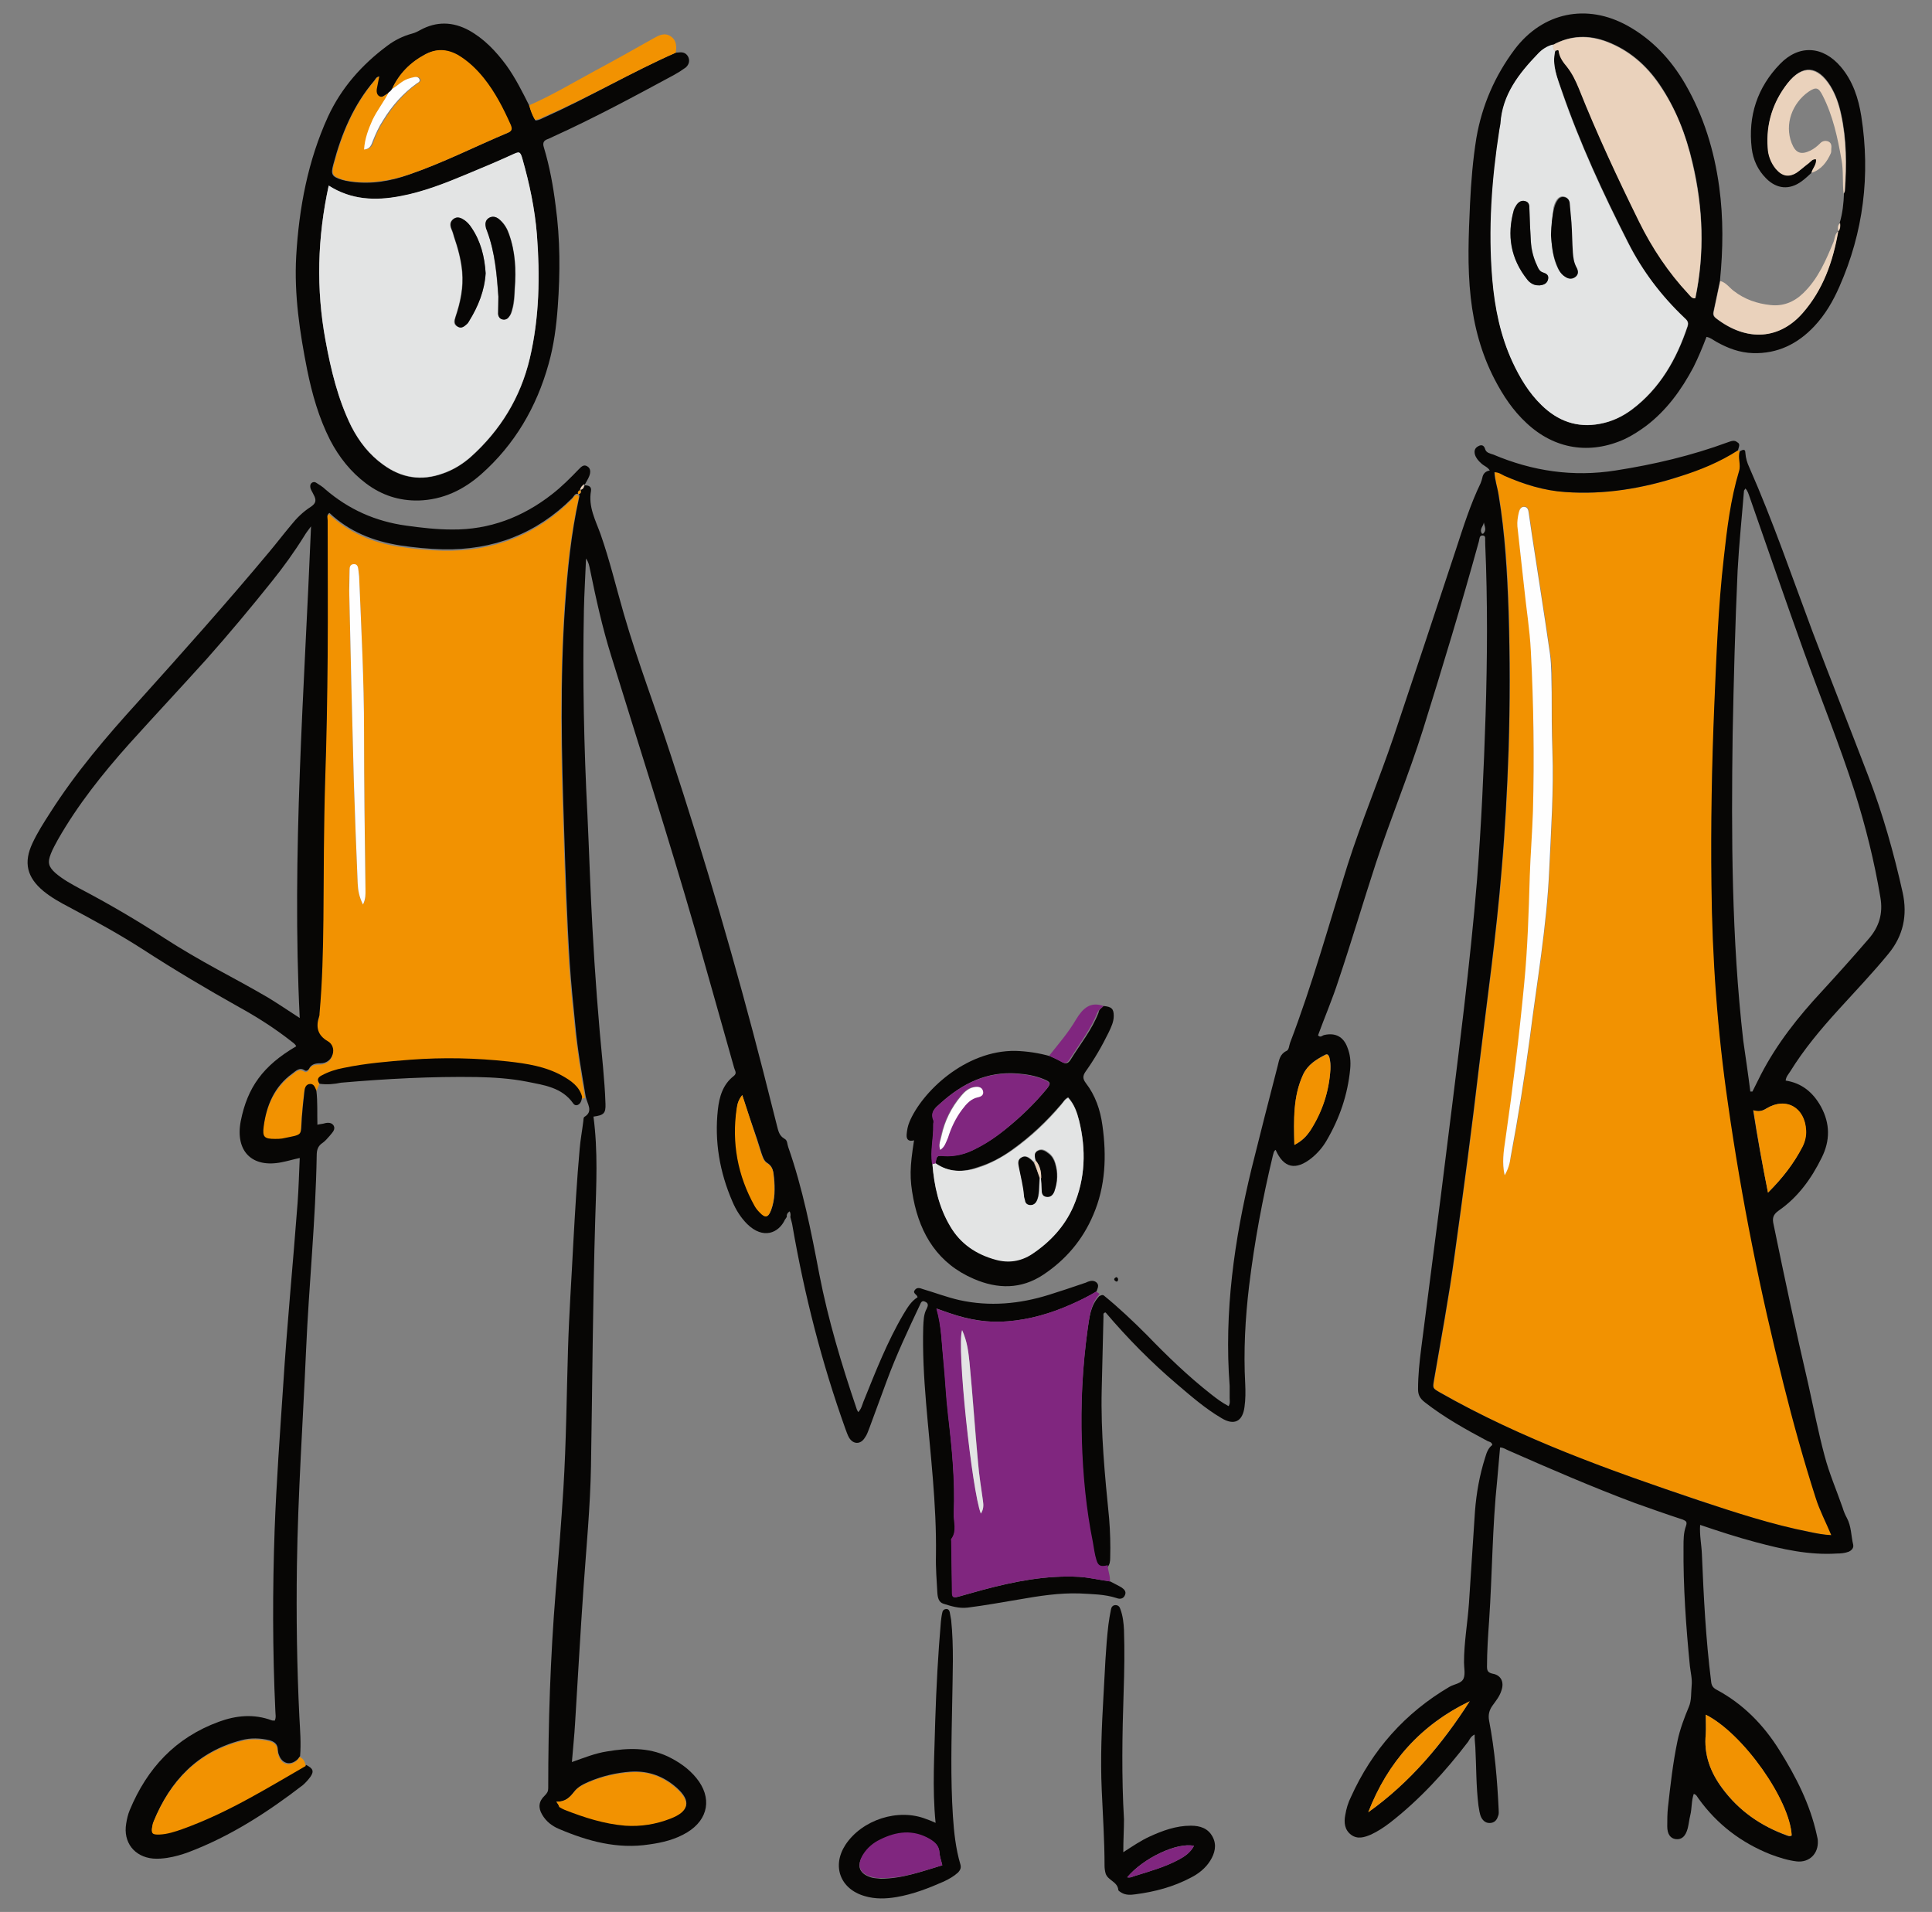 <?xml version="1.0" encoding="utf-8"?>
<!-- Generator: Adobe Illustrator 27.0.0, SVG Export Plug-In . SVG Version: 6.00 Build 0)  -->
<svg version="1.1" id="Layer_1" xmlns="http://www.w3.org/2000/svg" xmlns:xlink="http://www.w3.org/1999/xlink" x="0px" y="0px"
	 viewBox="0 0 546.6 540.9" style="enable-background:new 0 0 546.6 540.9;" xml:space="preserve">
<rect x="0" y="0" width="546.6" height="540.9" fill="#808080" stroke="none"/>
<style type="text/css">
	.st0{fill:#F29201;}
	.st1{fill:#070605;}
	.st2{fill:#80267F;}
	.st3{fill:#EAD2BC;}
	.st4{fill:#FEFEFE;}
	.st5{fill:#E3E4E4;}
</style>
<g>
	<path class="st0" d="M491.7,127.4c0.2,0.1,0.4,0.2,0.6,0.3c-0.6,1.9,0.3,3.8-0.2,5.6c-2.4,8-3.4,16.3-4.3,24.5
		c-1.5,13.9-2,27.9-2.7,41.9c-0.8,16.8-1,33.7-0.8,50.5c0.2,20.8,1.7,41.6,4.7,62.2c3.9,26.7,9.2,53.1,15.7,79.2
		c2.7,10.8,5.7,21.6,9.1,32.2c1.1,3.6,2.9,6.9,4.4,10.5c-2.2,0-4.1-0.5-6.1-0.9c-10.7-2-21-5.4-31.3-8.9
		c-25.2-8.4-50.2-17.3-73.4-30.6c-2-1.1-2-1.1-1.6-3.5c2-11.7,4.2-23.4,5.8-35.2c2.5-18,4.9-36,7-54c2.2-18.3,4.8-36.5,6.3-54.9
		c1-11.4,1.6-22.8,2-34.2c0.4-13,0.4-26.1,0-39.1c-0.3-11-1-21.9-2.8-32.8c-0.4-2.2-1.1-4.3-1.2-6.6c1.2-0.1,1.9,0.6,2.8,1
		c5.5,2.5,11.1,4.2,17.2,4.6c11.1,0.8,21.9-1,32.4-4.4C480.9,132.9,486.5,130.7,491.7,127.4z M425.7,332.5c0.9-1.7,1.4-3.4,1.8-5.3
		c2.1-11.1,3.9-22.3,5.4-33.6c2-15.8,4.8-31.6,5.5-47.6c0.5-11.2,1.3-22.5,0.9-33.7c-0.2-5.5-0.2-11-0.2-16.5c0-3.7,0.1-7.4-0.5-11
		c-1.6-11.2-3.4-22.4-5.1-33.6c-0.3-2.1-0.6-4.1-0.9-6.2c-0.1-0.8-0.3-1.6-1.2-1.7c-1.1-0.1-1.4,0.8-1.6,1.6
		c-0.3,1.3-0.5,2.6-0.4,3.9c0.6,5.7,1.2,11.5,1.9,17.2c0.7,6,1.6,12,1.9,18c0.8,15.1,0.9,30.2,0.6,45.4c-0.1,6.1-0.7,12.3-0.9,18.4
		c-0.3,10.2-0.6,20.4-1.6,30.6c-1.4,14.7-3.2,29.3-5.3,43.9C425.5,325.7,425,329,425.7,332.5z"/>
	<path class="st1" d="M491.7,127.4c-5.1,3.3-10.7,5.6-16.5,7.4c-10.5,3.4-21.3,5.2-32.4,4.4c-6-0.4-11.7-2.2-17.2-4.6
		c-0.8-0.4-1.6-1-2.8-1c0.1,2.3,0.9,4.4,1.2,6.6c1.8,10.8,2.4,21.8,2.8,32.8c0.4,13,0.4,26.1,0,39.1c-0.4,11.4-1,22.8-2,34.2
		c-1.5,18.4-4.1,36.6-6.3,54.9c-2.1,18-4.5,36-7,54c-1.6,11.8-3.8,23.5-5.8,35.2c-0.4,2.4-0.4,2.3,1.6,3.5
		c23.2,13.2,48.2,22.1,73.4,30.6c10.3,3.4,20.6,6.8,31.3,8.9c1.9,0.4,3.9,0.8,6.1,0.9c-1.5-3.6-3.3-7-4.4-10.5
		c-3.4-10.6-6.4-21.4-9.1-32.2c-6.6-26.1-11.9-52.5-15.7-79.2c-3-20.6-4.5-41.3-4.7-62.2c-0.2-16.8,0.1-33.7,0.8-50.5
		c0.6-14,1.1-28,2.7-41.9c0.9-8.2,1.9-16.5,4.3-24.5c0.6-1.8-0.4-3.8,0.2-5.6c0.7-0.4,1.6-0.9,1.6,0.4c0.1,1.5,0.5,2.8,1.1,4.1
		c6.7,15.2,12.1,31,17.9,46.5c5.2,13.7,10.6,27.3,15.8,40.9c4.1,10.7,7.2,21.7,9.7,32.9c1.4,6.4,0.2,12.2-4,17.3
		c-4.5,5.5-9.4,10.6-14.2,15.9c-5,5.5-9.7,11.1-13.6,17.4c-0.5,0.8-1.2,1.5-1.3,2.6c4.6,0.7,7.8,3.4,10,7.4
		c2.6,4.8,2.6,9.6,0.2,14.4c-2.9,5.9-6.7,11.2-12.2,15c-1.7,1.2-1.8,2.3-1.4,4c3.1,15.1,6.3,30.1,9.8,45.1
		c1.5,6.7,2.8,13.5,4.6,20.2c1.3,5,3.4,9.8,5.1,14.7c0.3,1,0.7,2,1.2,2.9c1.3,2.4,1.2,5.1,1.8,7.6c0.2,0.9-0.4,1.6-1.3,2
		c-1.1,0.4-2.2,0.5-3.3,0.5c-7.9,0.5-15.4-1.2-22.9-3.2c-5.3-1.4-10.5-3.1-15.8-4.9c-0.2,2.9,0.4,5.6,0.5,8.3
		c0.5,12,1.1,24,2.6,35.9c0.1,1.1,0.4,1.8,1.5,2.4c7.5,4,13.3,9.9,17.8,17.1c4.7,7.5,8.7,15.3,10.6,24c0.1,0.6,0.3,1.1,0.3,1.7
		c0.2,3.6-2.4,6.2-6,5.8c-2.5-0.3-5-1.1-7.4-2c-8.3-3.3-15.1-8.5-20.3-15.7c-0.4-0.5-0.6-1.2-1.4-1.4c-0.7,2-0.5,4.1-1,6.1
		c-0.3,1.2-0.4,2.4-0.7,3.6c-0.6,2.3-1.7,3.3-3.4,3.1c-1.5-0.2-2.4-1.4-2.4-3.6c0-1.8,0-3.6,0.2-5.4c0.7-6.3,1.4-12.6,2.7-18.8
		c0.7-3.3,1.9-6.5,3.2-9.6c0.8-1.8,0.6-4,0.8-6c0.2-1.9-0.3-3.8-0.5-5.6c-1.1-11.2-1.9-22.4-1.8-33.7c0-2,0-4,0.7-5.9
		c0.4-1.2,0-1.4-0.9-1.8c-4.6-1.5-9.1-3.1-13.6-4.7c-12-4.5-23.8-9.6-35.6-14.8c-0.8-0.3-1.5-0.9-2.5-0.9c-0.3,3-0.5,6.1-0.8,9.1
		c-1.4,13.3-1.4,26.6-2.3,39.9c-0.3,4.3-0.6,8.7-0.6,13c0,1.2,0.3,1.7,1.6,2c2.4,0.4,3.3,2.4,2.5,4.7c-0.5,1.7-1.6,3-2.6,4.4
		c-0.9,1.3-1.2,2.6-0.9,4.2c1.6,8.3,2.3,16.7,2.7,25.1c0,0.6,0.1,1.2-0.1,1.7c-0.3,1-0.8,1.9-2,2.1c-1.3,0.2-2.2-0.4-2.8-1.5
		c-0.5-1-0.6-2.2-0.8-3.3c-0.7-5.5-0.6-11.1-0.9-16.7c-0.1-1.1-0.2-2.2-0.2-3.5c-1,0.5-1.4,1.3-1.8,2c-6.5,8.5-13.7,16.4-22.2,23
		c-1.7,1.3-3.4,2.4-5.3,3.3c-1.9,0.8-3.8,1.4-5.6,0.1c-1.9-1.4-2.1-3.5-1.7-5.6c0.3-1.8,0.8-3.5,1.6-5.1c6-13.3,15.3-23.8,27.9-31.2
		c1.4-0.8,3.4-0.9,4-2.4c0.5-1.3,0.1-3,0.1-4.5c0-5.6,1-11.1,1.4-16.7c0.6-8.7,1.1-17.4,1.7-26c0.4-5.2,1.3-10.3,2.9-15.3
		c0.4-1.4,0.9-2.7,2-3.5c-0.1-0.8-0.8-0.9-1.3-1.1c-6.2-3.3-12.3-6.7-17.8-11c-1.4-1.1-1.9-2.1-1.9-3.7c0-3.9,0.4-7.7,0.9-11.6
		c1.8-14.3,3.7-28.5,5.5-42.7c2.2-17.8,4.5-35.6,6.6-53.5c1.4-12.1,2.7-24.2,3.7-36.4c1.2-15.5,1.9-30.9,2.4-46.4
		c0.5-16.2,0.6-32.3-0.1-48.5c0-0.2,0-0.4,0-0.6c-0.1-0.7,0.3-1.8-0.7-1.8c-1-0.1-0.9,1-1.1,1.7c-4.9,17.8-10.3,35.6-15.8,53.2
		c-4,12.7-9.1,25-13.3,37.7c-3.6,11-6.9,22.2-10.6,33.2c-1.7,5.3-3.9,10.4-5.8,15.6c0.7,0.8,1.2,0,1.8-0.1c3.1-0.7,5.4,0.5,6.5,3.5
		c0.8,2,1,4,0.8,6.1c-0.7,7.3-3,14-6.7,20.3c-1.1,1.9-2.5,3.5-4.2,4.9c-4.5,3.6-7.9,2.9-10.2-2.3c-0.6,0.4-0.6,1.1-0.8,1.7
		c-2.9,12.1-5.2,24.4-6.7,36.8c-1.1,9.2-1.6,18.5-1.1,27.7c0.1,2.2,0.1,4.4-0.2,6.5c-0.5,4.1-2.9,5.4-6.5,3.2
		c-4.6-2.7-8.6-6.2-12.6-9.6c-7.3-6.2-14-13-20.2-20.3c-0.8,0.1-0.6,0.7-0.6,1.1c-0.2,6.9-0.3,13.8-0.5,20.7
		c-0.3,12.2,0.9,24.4,2.1,36.5c0.3,3.7,0.4,7.4,0.3,11.1c0,1-0.1,1.9-0.8,2.7c-2,0.5-2.7,0.2-3.2-1.5c-0.4-1.6-0.6-3.3-1-5
		c-1.9-9.4-2.8-18.8-3.1-28.4c-0.3-10.9,0.2-21.7,1.7-32.4c0.5-3.3,0.8-6.8,3.3-9.4c0.4-0.2,0.9-0.5,1.3-0.2
		c4.3,3.5,8.3,7.3,12.2,11.2c5.7,5.9,11.6,11.6,18.1,16.7c1.5,1.2,3.1,2.4,5,3.4c0.5-0.8,0.3-1.6,0.3-2.3c0-1.1,0-2.3,0-3.4
		c-1.6-20.9,1.3-41.3,6.2-61.5c2.4-9.7,4.9-19.4,7.4-29.1c0.4-1.6,0.6-3.3,2.5-4.2c0.7-0.3,0.7-1.5,1-2.3
		c6.3-16.5,11-33.5,16.3-50.4c3.9-12.2,8.9-24.1,13-36.2c5.9-17.6,11.8-35.3,17.6-52.9c2.1-6.4,4.1-12.8,7-18.8
		c0.2-0.5,0.4-1.1,0.5-1.6c0.2-1.1,0.9-1.8,2.1-2c-0.6-1-1.7-1.3-2.4-2c-0.8-0.7-1.5-1.5-1.8-2.5c-0.3-1.1,0-1.9,1-2.4
		c0.9-0.5,1.6-0.2,1.9,0.9c0.3,1,1.4,1.2,2.3,1.5c11.1,4.7,22.6,6.4,34.6,4.5c10.9-1.7,21.5-4.2,31.8-8c0.9-0.3,1.8-0.7,2.6,0
		C492.5,125.6,491.9,126.5,491.7,127.4z M495.2,308.8c0.2,0,0.4,0,0.6,0c0.8-1.6,1.6-3.2,2.4-4.8c4.5-8.7,10.5-16.3,17.2-23.5
		c4.5-4.9,8.9-9.8,13.2-14.8c3-3.4,4.2-7.2,3.4-11.8c-1.7-10.2-4.2-20.2-7.3-30c-4.3-13.4-9.6-26.4-14.4-39.7
		c-5.2-14.5-10.2-29-15.3-43.6c-0.3-0.8-0.5-1.7-1.2-2.4c-0.2,0.4-0.4,0.5-0.4,0.7c-0.6,7.5-1.4,15.1-1.8,22.6
		c-0.7,15.4-1.1,30.8-1.4,46.2c-0.4,28.9-0.3,57.9,3,86.7C493.9,299.3,494.6,304,495.2,308.8z M482.6,485.1c0,2.1,0.1,3.8,0,5.5
		c-0.6,5.8,1.3,10.8,4.7,15.4c4.7,6.3,10.9,10.6,18.3,13.3c0.4,0.2,0.9,0.3,1.3,0C506.4,509.3,493.2,490.5,482.6,485.1z
		 M500.2,337.4c4.1-4.1,7.3-8.2,9.7-13c0.7-1.4,1.1-3,1-4.6c-0.3-6.5-5.7-9.5-11.2-6.2c-1.1,0.7-2.2,1-3.7,0.5
		C497.2,321.9,498.6,329.4,500.2,337.4z M387.1,512.7c11.8-8.4,21-19.3,28.7-31.4C402,487.9,392.6,498.5,387.1,512.7z M366.2,323.9
		c2.2-1.1,3.5-2.5,4.5-4.1c3.4-5.3,5.3-11,5.7-17.3c0.1-1.1,0-2.3-0.3-3.4c-0.2-0.6-0.5-1.1-1.2-0.7c-2.5,1.3-4.8,2.7-6.2,5.5
		C365.8,310.2,366.1,316.7,366.2,323.9z M419.8,147.8c-0.1,1.1-1.4,1.9-0.5,3.2c0,0,0.2,0,0.3,0C420.7,150,420,148.9,419.8,147.8z"
		/>
	<path class="st0" d="M90.4,306.6c-0.3,0.8-0.7,1.5-1,2.3c-0.4-0.9-0.7-2.1-2.1-1.8c-1.2,0.3-1.2,1.4-1.3,2.3
		c-0.3,2.3-0.5,4.7-0.7,7.1c-0.4,5.5,0.7,4.7-5.6,6c-0.6,0.1-1.3,0.1-2,0.1c-2.9,0-3.6-0.5-3.2-3.5c0.8-6,3.1-11.3,8.1-15
		c1-0.7,1.9-1.9,3.5-0.9c0.4,0.3,1,0,1.2-0.4c0.7-1.5,1.9-1.6,3.3-1.6c1.6-0.1,2.9-0.9,3.4-2.5c0.5-1.6-0.1-3-1.3-3.7
		c-3-1.7-3.5-4.1-2.5-7.1c0.1-0.3,0.1-0.6,0.1-0.8c0.7-8.9,1-17.8,1.1-26.6c0.1-13.1,0.1-26.3,0.5-39.4c0.4-11.6,0.6-23.3,0.7-34.9
		c0.1-12.9,0-25.7,0-38.6c0-0.7-0.4-1.5,0.5-2.1c5.6,5.3,12.5,8.1,20,9.2c4,0.6,8.1,1,12.1,1.1c14.2,0.3,26.5-4.3,36.6-14.5
		c0.5-0.5,0.7-1.4,1.7-1.2c0.4,0.4,0.2,0.9,0.1,1.3c-2.2,9.9-3.2,20-3.9,30.1c-1.4,21.2-1,42.3-0.3,63.5c0.4,12.7,0.8,25.3,1.6,37.9
		c0.4,5.9,1,11.8,1.6,17.8c0.7,6.7,1.8,13.3,2.9,19.9c-0.3,0.1-0.6,0.1-0.9,0.2c-0.8-3-3.2-4.6-5.7-6c-4.7-2.6-10-3.4-15.2-4
		c-9.2-1.1-18.5-1.2-27.7-0.5c-6.3,0.4-12.6,0.9-18.8,2.3c-2.2,0.5-4.4,1.2-6.4,2.2C89.9,304.9,89.7,305.6,90.4,306.6z M102.7,255.9
		c0.9-1.7,0.7-2.9,0.7-4.1c-0.1-14.8-0.4-29.7-0.4-44.5c0-14.8-0.8-29.5-1.4-44.2c0-0.6-0.1-1.1-0.2-1.7c-0.1-0.8-0.2-1.8-1.4-1.7
		c-1,0.1-1.1,0.9-1.1,1.7c-0.1,2-0.2,4-0.1,5.9c0.4,17.9,0.8,35.7,1.3,53.6c0.3,9.7,0.7,19.5,1.1,29.2
		C101.3,251.9,101.6,253.7,102.7,255.9z"/>
	<path class="st1" d="M165.7,310.2c-1.1-6.6-2.3-13.2-2.9-19.9c-0.6-5.9-1.2-11.8-1.6-17.8c-0.8-12.6-1.2-25.3-1.6-37.9
		c-0.7-21.2-1.2-42.3,0.3-63.5c0.7-10.1,1.7-20.2,3.9-30.1c0.1-0.5,0.3-0.9-0.1-1.3l0,0c0.9-0.1,0.7-0.7,0.6-1.2l0,0
		c0.7-0.1,1-0.6,1.1-1.2c1.1,0,2,0.3,1.8,1.6c-0.8,4.5,1.3,8.3,2.7,12.2c2.6,7.4,4.4,15,6.6,22.6c3.9,13.5,9,26.7,13.3,40
		c9.7,29.5,18.4,59.3,26.1,89.3c1.3,5.1,2.6,10.2,3.9,15.4c0.4,1.5,0.6,2.9,2.2,3.8c0.8,0.4,0.7,1.5,1,2.3c4.1,11.7,6.5,23.9,8.8,36
		c2.5,12.9,6.3,25.5,10.5,37.9c0.1,0.4,0.3,0.7,0.5,1.1c0.9-0.9,1.1-2,1.5-3c3.4-8.4,6.7-16.9,11.3-24.7c1.1-1.8,2.1-3.6,4-4.8
		c-0.1-0.8-1.5-1.1-0.8-2c0.6-0.9,1.5-0.6,2.3-0.3c3.4,1,6.8,2.3,10.3,3.1c8.6,1.9,17.1,1.1,25.4-1.5c3.2-1,6.5-2.1,9.7-3.2
		c0.4-0.1,0.9-0.3,1.3-0.5c0.8-0.3,1.7-0.4,2.4,0.2c0.9,0.8,0.3,1.7,0,2.6c-2.4,1.4-4.8,2.6-7.3,3.7c-5.7,2.5-11.6,4.2-17.7,4.7
		c-5.5,0.5-10.9-0.4-16.2-2.2c-1.3-0.4-2.5-0.9-4-1.4c1.5,5.2,1.4,10.1,2,15c0.5,5.1,0.7,10.2,1.3,15.2c1,9.2,2,18.4,1.6,27.7
		c-0.1,2.4,1.1,5-0.7,7.3c-0.1,0.1,0,0.4,0,0.6c0.1,4.7,0.1,9.5,0.2,14.2c0,1.7,0.3,1.9,1.8,1.5c2.3-0.6,4.5-1.3,6.8-1.9
		c9-2.4,18-4.2,27.4-3.7c2.9,0.2,5.8,0.9,8.7,1.3c1.1,0.6,2.2,1.1,3.2,1.7c0.7,0.5,1.4,1.1,1,2.1c-0.4,1.1-1.4,1.3-2.4,0.9
		c-3.4-1.1-6.9-1.1-10.4-1.3c-5.8-0.2-11.5,0.7-17.2,1.7c-4.8,0.8-9.7,1.7-14.5,2.3c-2.5,0.3-4.7-0.4-6.9-1.1
		c-1.3-0.4-1.6-1.7-1.7-3c-0.2-3.6-0.5-7.2-0.4-10.8c0.2-14.4-1.6-28.7-2.8-43c-0.6-7.2-1-14.3-0.8-21.5c0.1-1.8,0.1-3.6,1-5.2
		c0.4-0.8,0.5-1.5-0.4-1.9c-1.1-0.6-1.3,0.4-1.6,1c-3.3,7-6.6,14-9.3,21.3c-1.6,4.4-3.3,8.9-4.9,13.3c-0.4,1-0.7,2-1.3,2.8
		c-1.2,2-3.3,2-4.5,0c-0.4-0.7-0.7-1.6-1-2.4c-6.7-18.7-11.6-37.9-15-57.5c-0.1-0.8-0.4-1.6-0.6-2.5c0.1-0.5,0.1-1.1-0.2-1.6
		c-0.6,0.4-0.9,0.9-0.8,1.6c-0.2,0.2-0.3,0.5-0.5,0.7c-1.8,3.9-6.2,5.7-10.7,1.3c-1.8-1.8-3.2-4-4.2-6.4c-3.6-8.3-5.1-17-4.1-26
		c0.4-3.6,1.4-7.1,4.5-9.5c1-0.8,0.3-1.5,0.1-2.3c-3.7-13-7.3-26-11-38.9c-7.5-26-15.8-51.8-23.8-77.7c-2.5-8-4.3-16.2-6-24.5
		c-0.2-0.9-0.3-1.8-1.1-3c-0.2,5.1-0.5,9.8-0.6,14.5c-0.4,19.4,0,38.8,1,58.1c0.5,10.6,0.8,21.1,1.4,31.7c0.7,13.2,1.7,26.4,3,39.5
		c0.3,3.5,0.6,7,0.7,10.5c0.1,2.7-0.5,3.2-3.4,3.6c1.3,9.7,0.8,19.4,0.5,29.1c-0.7,23.3-0.8,46.5-1.2,69.8
		c-0.2,11.4-1.3,22.8-2.1,34.2c-0.9,12.8-1.6,25.7-2.4,38.5c-0.2,3.6-0.6,7.1-0.9,11c3.4-1.2,6.6-2.5,9.9-3c5.9-1,11.6-1.2,17.2,1.4
		c3.1,1.5,5.9,3.4,8.1,6.1c4.5,5.5,3.5,11.7-2.6,15.4c-3.3,2-7,2.9-10.7,3.4c-9,1.4-17.4-0.9-25.6-4.4c-1.9-0.8-3.6-2.1-4.7-4
		c-1.2-2-1-3.8,0.7-5.4c0.7-0.7,1-1.2,1-2.1c0-18.5,0.6-37,2.1-55.5c0.8-9.8,1.6-19.6,2.2-29.4c0.8-13.1,0.9-26.3,1.3-39.4
		c0.3-10,1-20,1.5-30c0.5-8.9,1-17.7,1.8-26.6c0.2-2.5,0.7-5.1,1-7.6c0.1-0.5,0-1.1,0.3-1.4C168,314.4,166.1,312.3,165.7,310.2z
		 M157.4,509.7c0.6,0.8,0.7,1.1,0.9,1.3c0.5,0.3,0.9,0.6,1.5,0.8c5.5,2.2,11.2,4,17.2,4.5c4.4,0.4,8.7-0.4,12.8-2
		c5.2-2,5.8-4.8,1.7-8.5c-3.7-3.3-8-4.9-13-4.6c-4.1,0.3-8,1.2-11.8,2.8c-1.6,0.7-3.1,1.4-4.2,2.8
		C161.2,508.5,160,509.8,157.4,509.7z M210,309.8c-1.1,1.4-1.4,2.6-1.5,3.8c-1.3,9.7,0.4,18.9,5.1,27.5c0.4,0.7,0.8,1.3,1.4,1.8
		c1.6,1.7,2.4,1.5,3.2-0.6c1.1-3,1.1-6.1,0.8-9.2c-0.2-1.6-0.3-3.1-1.9-4.1c-1-0.6-1.3-1.8-1.7-2.9c-0.4-1.2-0.8-2.5-1.2-3.8
		C212.8,318.3,211.4,314.2,210,309.8z"/>
	<path class="st1" d="M163.6,139.7c-1-0.2-1.2,0.7-1.7,1.2c-10.1,10.1-22.4,14.8-36.6,14.5c-4.1-0.1-8.1-0.5-12.1-1.1
		c-7.6-1.2-14.4-3.9-20-9.2c-0.9,0.6-0.5,1.4-0.5,2.1c0,12.9,0.1,25.7,0,38.6c-0.1,11.6-0.3,23.3-0.7,34.9
		c-0.4,13.1-0.4,26.3-0.5,39.4c-0.1,8.9-0.3,17.8-1.1,26.6c0,0.3,0,0.6-0.1,0.8c-1,3-0.5,5.4,2.5,7.1c1.2,0.7,1.8,2.2,1.3,3.7
		c-0.5,1.6-1.8,2.5-3.4,2.5c-1.4,0-2.6,0.2-3.3,1.6c-0.2,0.4-0.8,0.7-1.2,0.4c-1.5-1-2.5,0.2-3.5,0.9c-5.1,3.7-7.3,9-8.1,15
		c-0.4,3,0.2,3.5,3.2,3.5c0.7,0,1.3,0,2-0.1c6.2-1.3,5.2-0.5,5.6-6c0.2-2.4,0.4-4.7,0.7-7.1c0.1-0.9,0.2-2,1.3-2.3
		c1.4-0.3,1.7,0.9,2.1,1.8c0.4,3.2,0.2,6.4,0.3,9.7c0.7-0.2,1.2-0.2,1.6-0.3c1-0.3,2.2-0.5,2.9,0.4c0.8,1.2-0.3,2.1-1,3
		c-0.6,0.7-1.3,1.5-2,2c-1.4,0.9-1.7,2.1-1.7,3.6c-0.3,18.3-2.2,36.6-3,54.9c-0.9,20.4-2.3,40.8-2.6,61.2c-0.2,14.3,0,28.5,0.7,42.8
		c0.2,3.7,0.5,7.4,0.2,11c-0.2,0.3-0.5,0.6-0.7,0.9c-2,1.9-4.4,1.3-5.3-1.3c-0.2-0.4-0.2-0.9-0.3-1.4c0-1.6-1-2.3-2.4-2.7
		c-2.6-0.6-5.3-0.7-7.9,0c-12.3,3.2-20.1,11.4-24.8,22.9c-0.1,0.3-0.2,0.7-0.3,1.1c-0.5,2.1-0.2,2.5,2.1,2.4
		c2.2-0.1,4.3-0.7,6.3-1.5c6.7-2.3,13-5.5,19.3-8.9c5.3-2.9,10.5-6,15.7-9c2,1,2.3,1.8,1.2,3.4c-0.6,0.8-1.3,1.6-2.1,2.3
		c-10,7.7-20.5,14.5-32.4,19c-1.9,0.7-4,1.3-6,1.6c-1.3,0.2-2.6,0.3-4,0.2c-5.3-0.5-8.5-4.6-7.6-9.9c0.2-1.3,0.5-2.6,1-3.8
		c4.9-11.8,12.9-20.5,25.2-25c4.9-1.8,9.9-2.3,15-0.4c0.2,0.1,0.5,0,0.8,0.1c0.5-0.9,0.2-1.9,0.2-2.8c-0.8-17.1-0.8-34.2-0.2-51.3
		c0.5-13.5,1.5-27,2.4-40.5c1.1-17.4,2.8-34.7,4.1-52c0.3-4.1,0.4-8.3,0.6-12.6c-1.9,0.4-3.5,0.9-5.1,1.2
		c-8.4,1.7-13.2-3.1-11.6-11.6c1.9-9.6,6.3-15.7,15.7-21.2c-0.3-0.7-0.9-1-1.5-1.5c-4.6-3.6-9.6-6.8-14.7-9.6
		c-9.1-5.1-18.2-10.5-27-16.2c-6.8-4.4-14-8.3-21.1-12.1c-2.5-1.3-5-2.7-7.2-4.5c-4.7-3.9-5.7-8.1-3.1-13.6c1.4-3,3.2-5.8,5-8.6
		c7.2-11.3,15.8-21.4,24.8-31.3c12.6-14,25.1-28,37.2-42.5c2.1-2.5,4-5,6.1-7.5c1.6-2,3.4-3.8,5.6-5.2c1.5-1,1.7-1.9,0.8-3.5
		c-0.3-0.7-0.8-1.3-0.9-2c-0.1-0.5,0-1,0.4-1.3c0.4-0.3,0.9-0.3,1.3,0c0.9,0.6,1.8,1.1,2.5,1.8c6.6,5.7,14.2,9.1,22.9,10.3
		c4.3,0.6,8.7,1.1,13,1.1c10.6,0.1,20-3.5,28.3-10c2.7-2.1,5.1-4.5,7.5-7c0.7-0.7,1.4-1.5,2.4-0.9c1.1,0.6,1,1.8,0.6,2.8
		c-0.3,0.8-0.8,1.5-1.2,2.3c-0.6,0.4-1,0.9-1.1,1.6c0,0,0,0,0,0C163.7,138.8,163.3,139.1,163.6,139.7L163.6,139.7z M84.8,288
		c-2.3-46.6,1.3-92.5,3.2-139.1c-0.9,1.2-1.5,2-1.9,2.7c-2.8,4.5-5.9,8.8-9.2,12.9c-6,7.5-12.1,14.8-18.4,21.9
		c-7.3,8.1-14.7,16-22,24.1c-7.5,8.4-14.5,17.2-20.1,27c-0.7,1.3-1.5,2.7-2,4c-1,2.5-0.7,3.7,1.3,5.5c2.1,1.8,4.5,3.1,6.9,4.4
		c8.2,4.3,16.2,9,23.9,14c4.8,3.1,9.8,6,14.9,8.8c4.8,2.6,9.6,5.2,14.4,8C78.6,283.9,81.4,285.8,84.8,288z"/>
	<path class="st1" d="M512.5,48.9c-0.9,0.8-1.8,1.7-2.8,2.4c-3.4,2.5-7,2.2-10-0.8c-2.4-2.4-3.7-5.3-4.1-8.5
		c-1.1-9.2,1.6-17.3,8-23.9c5.4-5.6,12.2-5.1,17.2,0.8c3.4,4,5,8.9,5.8,14c2.6,16.7,0.6,32.8-6.2,48.2c-1.8,4.1-4,7.9-7.1,11.2
		c-4.7,5-10.4,7.8-17.3,7.6c-3.8-0.1-7.2-1.4-10.4-3.2c-0.9-0.5-1.7-1.2-2.8-1.4c-1.1,2.9-2.3,5.8-3.7,8.6
		c-3.4,6.4-7.6,12.2-13.4,16.6c-1.9,1.4-3.9,2.7-6,3.7c-9.9,4.5-19.9,2.9-27.8-4.5c-3.8-3.5-6.6-7.7-9-12.3
		c-3.8-7.3-5.9-15.1-6.8-23.2c-1-8.9-0.6-17.7-0.2-26.6c0.3-6.2,0.8-12.4,1.8-18.6c1.6-9.2,5.2-17.5,10.8-25
		c8-10.6,20.5-13.1,32-6.7c7,3.9,12.3,9.6,16.3,16.5c5.2,9,8.2,18.8,9.6,29.1c1.2,8.8,1.1,17.7,0.2,26.6c-0.6,2.8-1.2,5.7-1.8,8.5
		c-0.2,0.8-0.2,1.4,0.6,2c8.9,6.9,18.1,5.9,24.5-1.4c5.8-6.6,8.7-14.6,10.1-23.2c0,0,0,0,0,0c0.6-0.7,0.6-1.5,0.5-2.4
		c0.8-2.7,1.1-5.5,1.2-8.3c0.1-0.3,0.3-0.5,0.3-0.8c0.5-7.3,0.5-14.5-1.1-21.7c-0.6-2.8-1.5-5.4-3-7.9c-3.6-5.8-7.9-6.2-12.1-0.8
		c-4.2,5.3-6.1,11.4-5.6,18.2c0.1,2.2,0.9,4.2,2.3,6c1.7,2.1,3.7,2.5,6,1c1.2-0.8,2.2-1.8,3.3-2.6c0.6-0.4,1.1-1.3,2.1-1.1
		C514,46.7,512.8,47.6,512.5,48.9z M440,14.4c0.4-0.1,1-0.5,1.1,0.2c0.2,1.7,1.3,2.9,2.3,4.2c1.5,1.9,2.5,4,3.4,6.2
		c5.1,12.8,10.9,25.3,17,37.6c3.7,7.5,8.2,14.4,14,20.5c0.5,0.5,0.8,1.3,1.9,1.2c2.6-12.8,2.2-25.5-0.8-38.2
		c-1.9-8-4.8-15.5-9.4-22.3c-3.7-5.4-8.5-9.6-14.7-12c-5.2-2-10.3-1.9-15.3,0.8c-1.7,0.4-3.1,1.4-4.3,2.6
		c-5.3,5.6-10.1,11.5-10.6,19.8c0,0.6-0.2,1.1-0.3,1.7c-2.1,14-3.2,28.1-2,42.4c0.7,8,2.2,15.9,5.7,23.3c2.1,4.5,4.6,8.7,8.2,12.2
		c4.6,4.5,10.1,6.6,16.5,5.3c3.3-0.6,6.3-2,9-4c8-6,12.7-14.3,15.8-23.6c0.4-1.2-0.2-1.7-0.9-2.4c-6.5-6.1-11.9-13.2-15.9-21.2
		c-7.1-14-13.7-28.2-18.8-43C440.6,22,439,18.4,440,14.4z"/>
	<path class="st2" d="M314,447.4c-2.9-0.4-5.7-1.1-8.7-1.3c-9.4-0.5-18.4,1.3-27.4,3.7c-2.3,0.6-4.5,1.3-6.8,1.9
		c-1.6,0.4-1.8,0.2-1.8-1.5c-0.1-4.7-0.1-9.5-0.2-14.2c0-0.2-0.1-0.4,0-0.6c1.7-2.3,0.6-4.9,0.7-7.3c0.4-9.3-0.5-18.5-1.6-27.7
		c-0.6-5.1-0.8-10.2-1.3-15.2c-0.5-4.9-0.5-9.8-2-15c1.5,0.5,2.7,1,4,1.4c5.2,1.8,10.6,2.7,16.2,2.2c6.2-0.5,12.1-2.2,17.7-4.7
		c2.5-1.1,5-2.3,7.3-3.7c0.3,0.2,0.7,0.4,1,0.7c-2.5,2.7-2.8,6.1-3.3,9.4c-1.5,10.8-2.1,21.6-1.7,32.4c0.3,9.5,1.2,19,3.1,28.4
		c0.3,1.7,0.5,3.4,1,5c0.5,1.7,1.2,2,3.2,1.5C313.4,444.4,314.2,445.9,314,447.4z M272.2,376.3c-1.5,4.6,2.8,45.5,5.3,51.9
		c0.8-1.2,0.7-2.3,0.6-3.6c-0.5-3.6-1.1-7.3-1.4-10.9c-0.8-9.4-1.5-18.8-2.4-28.2C273.9,382.6,273.7,379.6,272.2,376.3z"/>
	<path class="st1" d="M191.2,14.9c0.5,0,0.9-0.1,1.4-0.1c1,0,1.8,0.5,2.2,1.5c0.4,1.1,0,2.1-0.8,2.8c-1.1,0.8-2.2,1.5-3.3,2.1
		c-11.3,6.1-22.6,12.2-34.3,17.5c-0.4,0.2-0.8,0.4-1.3,0.6c-1.2,0.4-1.7,1-1.2,2.5c1.6,5.3,2.6,10.8,3.3,16.4
		c1.3,9.5,1.3,19,0.6,28.6c-0.4,5.5-1.1,10.9-2.6,16.2c-3.4,12.2-9.6,22.8-19.1,31.2c-5,4.4-10.8,7.2-17.7,7.4
		c-5.5,0.1-10.4-1.5-14.8-4.8c-4.4-3.3-7.7-7.5-10.2-12.3c-3.2-6.3-5.1-13-6.5-19.9c-2.1-10.6-3.7-21.2-3.1-32.1
		c0.8-13.7,3.3-27,9-39.5c3.8-8.2,9.6-14.7,16.7-20c2.1-1.6,4.5-2.8,7.1-3.5c0.8-0.2,1.6-0.6,2.3-1c4.6-2.5,9.2-2.4,13.8,0.1
		c4.3,2.4,7.6,5.9,10.5,9.8c2.6,3.6,4.6,7.6,6.6,11.6c0.4,1.4,0.9,2.8,1.7,4.1c1.2-0.1,2-0.7,3-1.1
		C166.9,27.4,178.7,20.4,191.2,14.9z M110.9,25.2c-0.3,0.3-0.5,0.6-0.8,1c-0.3,0.2-0.7,0.4-1,0.6c-0.6,0.4-1.3,1-2,0.5
		c-0.7-0.5-0.7-1.3-0.7-2c0.1-1.2,0.4-2.4,0.7-3.6c-0.7,0.1-0.9,0.7-1.2,1.1c-5.9,6.9-9.3,15-11.6,23.7c-0.8,2.9-0.4,3.5,2.5,4.4
		c0.8,0.2,1.7,0.4,2.5,0.5c5.6,0.8,11.1-0.1,16.4-2c9.6-3.3,18.6-7.9,27.9-11.8c1.2-0.5,1.2-1.2,0.7-2.2c-2-4.7-4.3-9.2-7.6-13.2
		c-2.1-2.6-4.4-4.9-7.4-6.6c-3-1.7-6.1-1.8-9.2-0.1C116.1,17.7,112.9,20.9,110.9,25.2z M93,52.5c-3.2,14.7-3.6,29.3-0.9,43.9
		c1.6,8.4,3.5,16.6,7.3,24.3c2.2,4.3,5.1,8,9,10.8c5.2,3.8,10.8,4.7,16.9,2.5c2.9-1,5.5-2.6,7.8-4.6c8.5-7.6,14.2-16.9,16.8-28
		c2.7-11.5,2.9-23.2,2-35c-0.6-7.3-2.1-14.4-4.1-21.4c-0.6-2.3-1-2-2.6-1.3c-4.3,1.9-8.7,3.7-13,5.6c-6.2,2.6-12.4,5-19.1,6.3
		C106.2,56.8,99.4,56.6,93,52.5z"/>
	<path class="st1" d="M312.2,284.6c2.3,0.2,2.9,0.8,2.9,2.8c0,1.7-0.7,3.1-1.4,4.6c-1.9,3.9-4.1,7.7-6.6,11.2
		c-0.8,1.2-0.8,2,0.1,3.2c2.7,3.5,4.1,7.6,4.7,12c1.2,8.6,0.9,17.2-2.6,25.3c-3,7.1-7.8,12.7-14.1,16.9c-6.3,4.2-13,4.1-19.7,1.2
		c-10-4.3-15.1-12.4-17.1-22.7c-1.1-5.8-1-8.8,0.2-16.5c-1.4,0.4-2.2-0.1-2.1-1.6c0.1-1.2,0.3-2.4,0.8-3.6
		c3.5-8.4,15.7-20.3,30-20.1c3.3,0.1,6.6,0.6,9.8,1.5c1.1,0.5,2.2,1,3.3,1.6c1.1,0.7,1.8,0.5,2.5-0.6c2.7-4.4,6-8.4,7.9-13.3
		C310.9,285.5,311.7,285.2,312.2,284.6z M264.7,329.1c0.3-2.1,0.3-2.2,2.4-2.1c3.1,0.2,6-0.5,8.7-1.9c3.2-1.6,6.2-3.6,9-5.9
		c4.1-3.3,7.9-7,11.3-11.1c1.3-1.6,1.2-2-0.8-2.8c-2.4-1-4.9-1.4-7.4-1.6c-8.6-0.7-15.6,2.8-21.8,8.4c-1.4,1.2-2.9,2.4-2,4.7
		c0.2,0.4-0.1,0.9,0,1.4c0.1,3.7-0.9,7.3-0.3,11c0.5,6.2,1.8,12.1,5,17.5c2.9,5,7.4,8,12.9,9.5c3.6,1,7.1,0.5,10.3-1.6
		c5.2-3.4,9.3-7.8,11.7-13.5c3.4-7.8,3.6-16,1.6-24.2c-0.6-2.3-1.4-4.6-3.1-6.5c-1,0.5-1.3,1.3-1.9,1.9c-4.1,4.8-8.7,9.2-13.9,12.9
		c-3,2.2-6.2,3.9-9.8,5C272.5,331.7,268.4,331.7,264.7,329.1z"/>
	<path class="st1" d="M317.8,524c2.8-1.8,5-3.3,7.4-4.4c3.7-1.7,7.5-3.1,11.7-3.1c2.6,0,4.9,0.7,6.2,3.2c1.2,2.3,0.6,4.6-0.7,6.7
		c-1.3,2.1-3.3,3.7-5.5,4.8c-4.9,2.6-10.2,4-15.6,4.7c-1.4,0.2-2.8,0.3-4.1-0.5c-0.3-0.2-0.8-0.5-0.8-0.7c-0.2-2.4-3-2.7-3.6-4.7
		c-0.2-0.7-0.3-1.5-0.3-2.2c0-7.2-0.5-14.4-0.8-21.5c-0.4-8.9,0-17.8,0.5-26.6c0.4-6.7,0.6-13.4,1.4-20.1c0.2-1.4,0.4-2.8,0.7-4.2
		c0.1-0.7,0.5-1.3,1.3-1.3c0.8,0,1.2,0.5,1.4,1.2c0.7,1.9,0.9,3.9,1,5.8c0.2,5.9,0.1,11.7-0.1,17.6c-0.4,12-0.6,24,0.1,36
		C318,517.5,317.8,520.4,317.8,524z M318.9,531.1c1,0.2,1.5-0.2,2.2-0.4c4.2-1.3,8.5-2.5,12.4-4.6c1.7-0.9,3.3-2,4.3-3.9
		C333,521.1,323.4,525.7,318.9,531.1z"/>
	<path class="st1" d="M264.7,515.7c-1-10-0.3-19.5-0.1-29c0.3-9.4,0.8-18.7,1.6-28c0.1-0.8,0.2-1.7,0.4-2.5c0.1-0.6,0.5-1,1.2-1
		c0.5,0,0.8,0.4,0.9,0.9c0.1,0.7,0.3,1.5,0.4,2.2c0.8,7.7,0.4,15.5,0.3,23.2c-0.2,10.8-0.5,21.6,0.2,32.3c0.3,4.6,0.8,9.2,2.1,13.6
		c0.3,1,0,1.6-0.6,2.3c-1.2,1.1-2.6,1.9-4.1,2.6c-4.3,1.9-8.7,3.6-13.4,4.4c-3,0.5-6,0.6-9-0.3c-6.9-2-9.3-8.5-5.4-14.5
		c4.7-7.1,14.9-10.4,22.8-7.3C262.9,514.9,263.6,515.2,264.7,515.7z M266.6,527.7c-0.3-1.3-0.7-2.3-0.8-3.4c-0.1-2-1.2-3-2.8-3.9
		c-4.7-2.8-9.4-2.1-14,0.2c-2,1-3.6,2.4-4.8,4.2c-2,3.1-1.1,5.4,2.5,6.4c0.8,0.2,1.7,0.2,2.5,0.3
		C255.3,531.5,260.9,529.4,266.6,527.7z"/>
	<path class="st0" d="M86.5,499.6c-5.2,3-10.4,6.1-15.7,9c-6.2,3.4-12.6,6.5-19.3,8.9c-2,0.7-4.1,1.4-6.3,1.5
		c-2.2,0.1-2.5-0.3-2.1-2.4c0.1-0.4,0.1-0.8,0.3-1.1c4.7-11.5,12.4-19.7,24.8-22.9c2.6-0.7,5.2-0.6,7.9,0c1.4,0.3,2.4,1.1,2.4,2.7
		c0,0.5,0.1,0.9,0.3,1.4c0.9,2.6,3.2,3.2,5.3,1.3c0.3-0.3,0.5-0.6,0.7-0.9C85.9,497.5,86.3,498.5,86.5,499.6z"/>
	<path class="st1" d="M90.4,306.6c-0.7-1-0.6-1.7,0.5-2.3c2-1.1,4.2-1.8,6.4-2.2c6.2-1.3,12.5-1.8,18.8-2.3
		c9.3-0.7,18.5-0.5,27.7,0.5c5.3,0.6,10.5,1.4,15.2,4c2.5,1.4,4.9,3,5.7,6c-0.1,0.6-0.2,1.3-0.6,1.8c-0.6,0.7-1.4,0.8-1.9,0.1
		c-3.2-4.6-8.3-5.2-13.2-6.2c-4.6-0.9-9.3-1.2-14.1-1.3c-12.8-0.2-25.6,0.5-38.4,1.6C94.6,306.7,92.5,306.9,90.4,306.6z"/>
	<path class="st3" d="M512.5,48.9c0.3-1.3,1.4-2.2,1.3-3.8c-1-0.2-1.5,0.6-2.1,1.1c-1.1,0.8-2.2,1.8-3.3,2.6c-2.3,1.5-4.2,1.1-6-1
		c-1.4-1.7-2.2-3.8-2.3-6c-0.5-6.8,1.5-12.9,5.6-18.2c4.2-5.3,8.5-4.9,12.1,0.8c1.5,2.4,2.4,5.1,3,7.9c1.6,7.2,1.6,14.4,1.1,21.7
		c0,0.3-0.2,0.5-0.3,0.8c-0.4-3.2,0-6.4-0.6-9.6c-1.1-6.2-2.4-12.4-5.3-18.1c-1.2-2.4-1.9-2.6-4.1-1.1c-4.5,3.2-6.8,9.1-4.7,14.5
		c1.1,2.8,2.6,3.4,5.3,2.1c1-0.5,1.9-1.2,2.7-2c0.6-0.7,1.5-0.9,2.3-0.6c1,0.4,1,1.3,0.9,2.2c0,0.4,0,0.8-0.1,1.1
		C516.9,45.8,515.3,48,512.5,48.9z"/>
	<path class="st3" d="M520.1,65.4c-1.5,8.6-4.3,16.6-10.1,23.2c-6.4,7.3-15.6,8.3-24.5,1.4c-0.7-0.6-0.8-1.2-0.6-2
		c0.6-2.8,1.2-5.7,1.8-8.5c1.6,0.4,2.6,1.9,3.8,2.8c3.1,2.4,6.6,3.6,10.4,4c3.5,0.4,6.6-0.8,9.2-3.3c4.3-4.1,6.5-9.4,8.7-14.7
		C519.1,67.4,519.1,66.2,520.1,65.4z"/>
	<path class="st0" d="M191.2,14.9c-12.5,5.5-24.3,12.5-36.8,17.9c-0.9,0.4-1.8,1-3,1.1c-0.8-1.2-1.3-2.7-1.7-4.1
		c6.4-2.8,12.4-6.4,18.5-9.7c5.6-3,11.1-6.1,16.6-9.2c1.6-0.9,3.2-1.8,5-0.6C191.5,11.5,191.4,13.2,191.2,14.9z"/>
	<path class="st2" d="M312.2,284.6c-0.5,0.6-1.3,0.9-1.7,1.8c-1.9,4.8-5.1,8.9-7.9,13.3c-0.7,1.1-1.4,1.3-2.5,0.6
		c-1-0.6-2.2-1.1-3.3-1.6c2.7-3.4,5.5-6.6,7.7-10.4C306.4,285.2,308.5,283.3,312.2,284.6z"/>
	<path class="st1" d="M316.3,362.2c-0.1,0.2-0.2,0.5-0.6,0.3c-0.3-0.2-0.6-0.4-0.4-0.8c0.1-0.2,0.5-0.4,0.6-0.4
		C316.3,361.5,316.4,361.9,316.3,362.2z"/>
	<path class="st3" d="M164.1,138.6c0.1-0.7,0.6-1.2,1.1-1.6c0.1,0.1,0.1,0.3,0,0.4C165.1,138,164.9,138.5,164.1,138.6z"/>
	<path class="st3" d="M520.6,63.1c0.1,0.8,0.1,1.7-0.5,2.4C519.9,64.6,519.8,63.8,520.6,63.1z"/>
	<path class="st4" d="M425.7,332.5c-0.8-3.5-0.3-6.8,0.2-10.1c2.1-14.6,3.9-29.2,5.3-43.9c1-10.2,1.3-20.4,1.6-30.6
		c0.2-6.1,0.7-12.3,0.9-18.4c0.4-15.1,0.2-30.3-0.6-45.4c-0.3-6-1.3-12-1.9-18c-0.6-5.7-1.3-11.5-1.9-17.2c-0.1-1.3,0.1-2.6,0.4-3.9
		c0.2-0.8,0.6-1.7,1.6-1.6c0.9,0.1,1.1,0.9,1.2,1.7c0.3,2.1,0.6,4.1,0.9,6.2c1.7,11.2,3.5,22.4,5.1,33.6c0.5,3.6,0.4,7.4,0.5,11
		c0,5.5,0,11,0.2,16.5c0.4,11.3-0.4,22.5-0.9,33.7c-0.7,16-3.5,31.7-5.5,47.6c-1.5,11.2-3.3,22.4-5.4,33.6
		C427.2,329,426.7,330.8,425.7,332.5z"/>
	<path class="st0" d="M482.6,485.1c10.7,5.4,23.8,24.2,24.3,34.1c-0.4,0.3-0.9,0.1-1.3,0c-7.4-2.6-13.6-6.9-18.3-13.3
		c-3.4-4.5-5.3-9.6-4.7-15.4C482.7,488.9,482.6,487.2,482.6,485.1z"/>
	<path class="st0" d="M500.2,337.4c-1.6-8-2.9-15.5-4.1-23.3c1.5,0.5,2.6,0.2,3.7-0.5c5.5-3.4,10.9-0.3,11.2,6.2
		c0.1,1.6-0.3,3.2-1,4.6C507.5,329.2,504.3,333.3,500.2,337.4z"/>
	<path class="st0" d="M387.1,512.7c5.5-14.2,14.9-24.7,28.7-31.4C408,493.4,398.9,504.3,387.1,512.7z"/>
	<path class="st0" d="M366.2,323.9c-0.2-7.1-0.4-13.7,2.5-19.9c1.3-2.8,3.7-4.2,6.2-5.5c0.7-0.4,1,0.1,1.2,0.7
		c0.3,1.1,0.3,2.2,0.3,3.4c-0.4,6.3-2.3,12-5.7,17.3C369.7,321.3,368.5,322.7,366.2,323.9z"/>
	<path class="st4" d="M102.7,255.9c-1.1-2.2-1.4-4-1.5-5.9c-0.4-9.7-0.8-19.5-1.1-29.2c-0.5-17.9-0.9-35.7-1.3-53.6
		c0-2,0.1-4,0.1-5.9c0-0.8,0.1-1.6,1.1-1.7c1.2-0.1,1.3,0.9,1.4,1.7c0.1,0.6,0.1,1.1,0.2,1.7c0.6,14.7,1.4,29.4,1.4,44.2
		c0,14.8,0.2,29.7,0.4,44.5C103.4,253,103.5,254.2,102.7,255.9z"/>
	<path class="st0" d="M157.4,509.7c2.5,0.1,3.8-1.2,5-2.7c1.1-1.4,2.6-2.1,4.2-2.8c3.8-1.6,7.7-2.5,11.8-2.8c5-0.4,9.3,1.3,13,4.6
		c4.1,3.7,3.5,6.5-1.7,8.5c-4.1,1.6-8.4,2.3-12.8,2c-6-0.5-11.6-2.3-17.2-4.5c-0.5-0.2-1-0.5-1.5-0.8
		C158.1,510.8,158,510.5,157.4,509.7z"/>
	<path class="st0" d="M210,309.8c1.4,4.4,2.8,8.5,4.1,12.6c0.4,1.3,0.8,2.5,1.2,3.8c0.4,1.1,0.7,2.3,1.7,2.9c1.7,1,1.8,2.5,1.9,4.1
		c0.3,3.1,0.3,6.2-0.8,9.2c-0.8,2.1-1.6,2.3-3.2,0.6c-0.5-0.5-1-1.1-1.4-1.8c-4.8-8.6-6.5-17.8-5.1-27.5
		C208.6,312.4,208.9,311.1,210,309.8z"/>
	<path class="st0" d="M163.6,139.8c-0.3-0.6,0.1-0.9,0.6-1.2C164.3,139.1,164.5,139.7,163.6,139.8z"/>
	<path class="st5" d="M440,14.4c-1,4,0.6,7.6,1.8,11.3c5.1,14.8,11.7,29.1,18.8,43c4.1,8,9.4,15,15.9,21.2c0.7,0.6,1.3,1.2,0.9,2.4
		c-3.1,9.3-7.8,17.6-15.8,23.6c-2.7,2-5.7,3.4-9,4c-6.5,1.2-11.9-0.8-16.5-5.3c-3.6-3.5-6.1-7.7-8.2-12.2c-3.4-7.4-5-15.2-5.7-23.3
		c-1.2-14.2-0.2-28.3,2-42.4c0.1-0.6,0.2-1.1,0.3-1.7c0.5-8.2,5.2-14.2,10.6-19.8c1.1-1.2,2.6-2.2,4.3-2.6
		C439.4,13.3,439.4,14,440,14.4z M434.8,80.7c0.6,0,0.8,0,1,0c1.1-0.2,2-0.7,2.2-1.8c0.2-1-0.5-1.5-1.4-1.8c-1-0.3-1.4-1.2-1.8-2.1
		c-1-2.2-1.5-4.5-1.7-6.8c-0.2-3-0.3-6-0.4-9c0-1-0.1-2-1.2-2.3c-1-0.3-1.8,0.2-2.4,1c-0.3,0.5-0.7,0.9-0.8,1.5
		c-2.1,7.2-0.9,13.8,3.8,19.7C432.8,80.1,433.9,80.7,434.8,80.7z M438.8,66.5c0.2,2.6,0.4,5.5,1.4,8.2c0.5,1.3,1.2,2.6,2.4,3.4
		c1,0.6,2.2,0.8,3.1-0.1c0.8-0.8,0.6-1.7,0.1-2.6c-0.7-1.3-0.9-2.7-1-4.1c-0.2-2.8-0.3-5.7-0.4-8.5c-0.1-1.9-0.3-3.8-0.5-5.6
		c-0.1-0.8-0.5-1.4-1.4-1.6c-0.8-0.2-1.5,0.2-2,0.8c-0.5,0.7-0.8,1.5-1,2.3C439.2,61.2,439,63.7,438.8,66.5z"/>
	<path class="st3" d="M440,14.4c-0.7-0.4-0.6-1.1-0.6-1.7c5-2.7,10.1-2.8,15.3-0.8c6.2,2.4,11,6.6,14.7,12
		c4.7,6.8,7.6,14.3,9.4,22.3c3,12.7,3.5,25.4,0.8,38.2c-1,0.1-1.4-0.7-1.9-1.2c-5.7-6.1-10.3-13-14-20.5
		c-6.1-12.4-11.9-24.8-17-37.6c-0.9-2.2-1.9-4.3-3.4-6.2c-1-1.2-2-2.5-2.3-4.2C441,13.9,440.5,14.2,440,14.4z"/>
	<path class="st5" d="M272.2,376.3c1.5,3.3,1.8,6.3,2.1,9.2c0.9,9.4,1.5,18.8,2.4,28.2c0.3,3.7,0.9,7.3,1.4,10.9
		c0.2,1.2,0.2,2.4-0.6,3.6C275,421.9,270.6,380.9,272.2,376.3z"/>
	<path class="st5" d="M93,52.5c6.4,4.1,13.2,4.3,20.1,3c6.6-1.2,12.9-3.7,19.1-6.3c4.4-1.8,8.7-3.6,13-5.6c1.6-0.7,2-0.9,2.6,1.3
		c2,7,3.5,14.1,4.1,21.4c0.9,11.7,0.7,23.5-2,35c-2.6,11-8.3,20.4-16.8,28c-2.3,2-4.9,3.6-7.8,4.6c-6.1,2.2-11.7,1.3-16.9-2.5
		c-3.9-2.8-6.8-6.5-9-10.8c-3.8-7.7-5.8-16-7.3-24.3C89.4,81.7,89.8,67.2,93,52.5z M137.4,77.3c-0.3-4.7-1.4-9-4.1-12.9
		c-0.6-0.9-1.3-1.7-2.1-2.2c-0.9-0.6-1.9-1-2.9-0.3c-1.1,0.8-1.1,1.8-0.6,3c0.3,0.7,0.5,1.4,0.7,2.1c1.1,3.2,2,6.5,2.3,9.9
		c0.4,4.4-0.5,8.6-1.9,12.8c-0.4,1.1-0.6,2.1,0.6,2.7c1.1,0.6,2-0.1,2.7-0.8c0.2-0.2,0.4-0.4,0.5-0.7
		C135.3,86.7,137.1,82.2,137.4,77.3z M141,83.9c0,1.9,0,3.4,0,4.9c0,0.8,0.5,1.4,1.4,1.6c0.7,0.1,1.3-0.2,1.7-0.8
		c0.5-0.6,0.7-1.3,0.9-2.1c0.6-1.9,0.6-3.9,0.7-5.9c0.4-5.2,0.1-10.4-1.6-15.3c-0.5-1.5-1.3-2.9-2.5-4c-0.9-0.8-1.9-1.3-3.1-0.7
		c-1.2,0.6-1.2,1.8-0.9,3c0.1,0.3,0.2,0.5,0.3,0.8C140,71.5,140.5,77.9,141,83.9z"/>
	<path class="st0" d="M110.9,25.2c2-4.4,5.2-7.6,9.4-9.8c3.1-1.7,6.1-1.6,9.2,0.1c2.9,1.7,5.3,4,7.4,6.6c3.2,4,5.5,8.5,7.6,13.2
		c0.4,1,0.5,1.7-0.7,2.2c-9.3,3.9-18.3,8.5-27.9,11.8c-5.3,1.8-10.8,2.7-16.4,2c-0.8-0.1-1.7-0.2-2.5-0.5c-2.9-0.9-3.3-1.5-2.5-4.4
		c2.3-8.7,5.7-16.8,11.6-23.7c0.3-0.4,0.6-0.9,1.2-1.1c-0.2,1.2-0.5,2.4-0.7,3.6c-0.1,0.7,0,1.6,0.7,2c0.8,0.5,1.4-0.1,2-0.5
		c0.3-0.2,0.6-0.4,1-0.6c-1.4,2.7-3.3,5-4.6,7.8c-1.3,2.6-2.2,5.3-2.4,8.4c1.8-0.2,2.1-1.4,2.5-2.5c0.7-2.1,1.7-4,2.9-5.8
		c2.5-4,5.5-7.6,9.5-10.4c0.4-0.3,1.1-0.6,0.7-1.3c-0.3-0.5-0.8-0.5-1.3-0.5c-0.6,0.1-1.3,0.3-1.9,0.5
		C113.7,23,112.5,24.3,110.9,25.2z"/>
	<path class="st4" d="M110.9,25.2c1.5-0.9,2.8-2.3,4.5-2.9c0.6-0.2,1.3-0.4,1.9-0.5c0.5-0.1,1,0,1.3,0.5c0.4,0.7-0.2,1-0.7,1.3
		c-3.9,2.8-7,6.3-9.5,10.4c-1.2,1.8-2.1,3.8-2.9,5.8c-0.4,1.1-0.8,2.4-2.5,2.5c0.2-3.1,1.2-5.7,2.4-8.4c1.3-2.7,3.2-5.1,4.6-7.8
		C110.4,25.9,110.7,25.6,110.9,25.2z"/>
	<path class="st5" d="M264.7,329.1c3.7,2.6,7.8,2.6,11.9,1.3c3.5-1.1,6.8-2.9,9.8-5c5.2-3.7,9.8-8,13.9-12.9
		c0.5-0.6,0.9-1.4,1.9-1.9c1.7,1.8,2.5,4.1,3.1,6.5c2,8.2,1.8,16.3-1.6,24.2c-2.5,5.7-6.6,10.1-11.7,13.5c-3.2,2.1-6.7,2.6-10.3,1.6
		c-5.5-1.5-10-4.5-12.9-9.5c-3.2-5.4-4.5-11.3-5-17.5C264.1,329.2,264.4,329.2,264.7,329.1z M293,328.3c-0.2,0.1-0.3,0.3-0.5,0.4
		c-0.2-0.2-0.4-0.4-0.6-0.6c-0.9-0.8-1.9-1.4-3-0.6c-1,0.7-0.8,1.8-0.5,2.8c0.5,2.6,1.2,5.1,1.4,7.8c0,0.5,0.2,0.9,0.3,1.4
		c0.1,0.8,0.6,1.2,1.3,1.3c0.8,0.1,1.5-0.3,1.9-1c0.5-0.9,0.7-2,0.7-3c0.1-1.2,0.1-2.4,0.2-3.7l0.2,0c0,0,0.2,0,0.2,0
		c0.1,1,0.2,2.1,0.2,3.1c0,1,0.1,2,1.3,2.2c1.2,0.2,2-0.5,2.3-1.6c0.9-2.6,1-5.2,0.2-7.8c-0.3-1.1-0.9-2.1-1.8-2.8
		c-0.9-0.7-1.9-1.4-3.1-0.8C292.4,326.1,292.8,327.3,293,328.3z"/>
	<path class="st2" d="M264.7,329.1c-0.3,0.1-0.7,0.2-1,0.2c-0.6-3.7,0.4-7.3,0.3-11c0-0.5,0.2-1,0-1.4c-0.9-2.3,0.6-3.5,2-4.7
		c6.2-5.6,13.2-9.1,21.8-8.4c2.6,0.2,5.1,0.6,7.4,1.6c2,0.8,2.1,1.2,0.8,2.8c-3.4,4.1-7.2,7.7-11.3,11.1c-2.8,2.3-5.7,4.3-9,5.9
		c-2.8,1.4-5.6,2.1-8.7,1.9C265,326.9,265,327,264.7,329.1z M266,325.3c1.3-0.9,1.6-2.2,2-3.4c0.9-2.9,2.2-5.6,4-8
		c1.2-1.6,2.5-3.1,4.6-3.5c0.9-0.2,1.7-0.7,1.3-1.8c-0.3-1-1.2-1.1-2.1-1.1c-1.7,0.1-2.9,1.2-4,2.5c-2.8,3.3-4.6,7.1-5.6,11.3
		C266.1,322.6,265.4,323.8,266,325.3z"/>
	<path class="st2" d="M318.9,531.1c4.5-5.4,14.1-9.9,18.9-8.9c-1,1.9-2.6,3-4.3,3.9c-3.9,2.1-8.2,3.3-12.4,4.6
		C320.4,530.9,319.9,531.3,318.9,531.1z"/>
	<path class="st2" d="M266.6,527.7c-5.8,1.7-11.4,3.8-17.4,3.6c-0.8,0-1.7,0-2.5-0.3c-3.6-0.9-4.4-3.3-2.5-6.4
		c1.2-1.9,2.9-3.3,4.8-4.2c4.6-2.3,9.3-2.9,14-0.2c1.5,0.9,2.7,1.9,2.8,3.9C265.9,525.3,266.3,526.4,266.6,527.7z"/>
	<path class="st1" d="M434.8,80.7c-0.9-0.1-2-0.7-2.7-1.6c-4.7-5.9-5.8-12.5-3.8-19.7c0.2-0.5,0.5-1,0.8-1.5c0.6-0.8,1.4-1.3,2.4-1
		c1.2,0.3,1.2,1.3,1.2,2.3c0.1,3,0.2,6,0.4,9c0.1,2.4,0.7,4.7,1.7,6.8c0.4,0.9,0.7,1.8,1.8,2.1c0.9,0.3,1.6,0.7,1.4,1.8
		c-0.2,1.2-1.1,1.7-2.2,1.8C435.6,80.8,435.4,80.7,434.8,80.7z"/>
	<path class="st1" d="M438.8,66.5c0.1-2.8,0.3-5.3,0.9-7.6c0.2-0.8,0.5-1.6,1-2.3c0.5-0.7,1.1-1,2-0.8c0.8,0.2,1.3,0.8,1.4,1.6
		c0.2,1.9,0.3,3.8,0.5,5.6c0.2,2.8,0.2,5.7,0.4,8.5c0.1,1.4,0.3,2.8,1,4.1c0.5,0.9,0.7,1.8-0.1,2.6c-1,0.9-2.1,0.8-3.1,0.1
		c-1.3-0.8-1.9-2.1-2.4-3.4C439.2,72,439,69,438.8,66.5z"/>
	<path class="st1" d="M137.4,77.3c-0.3,4.9-2.1,9.4-4.7,13.6c-0.1,0.2-0.3,0.5-0.5,0.7c-0.8,0.7-1.6,1.5-2.7,0.8
		c-1.1-0.7-0.9-1.7-0.6-2.7c1.4-4.1,2.3-8.4,1.9-12.8c-0.3-3.4-1.2-6.7-2.3-9.9c-0.2-0.7-0.4-1.5-0.7-2.1c-0.5-1.2-0.5-2.2,0.6-3
		c1-0.7,2-0.3,2.9,0.3c0.9,0.6,1.6,1.4,2.1,2.2C136,68.2,137.1,72.6,137.4,77.3z"/>
	<path class="st1" d="M141,83.9c-0.4-6-0.9-12.4-3.2-18.5c-0.1-0.3-0.2-0.5-0.3-0.8c-0.3-1.2-0.3-2.3,0.9-3c1.1-0.6,2.2-0.2,3.1,0.7
		c1.2,1.1,2,2.5,2.5,4c1.8,5,2,10.1,1.6,15.3c-0.1,2-0.2,4-0.7,5.9c-0.2,0.7-0.4,1.5-0.9,2.1c-0.4,0.6-1,0.9-1.7,0.8
		c-0.9-0.1-1.3-0.8-1.4-1.6C140.9,87.3,141,85.8,141,83.9z"/>
	<path class="st1" d="M294.1,333.2c-0.1,1.2-0.1,2.5-0.2,3.7c-0.1,1-0.2,2.1-0.7,3c-0.4,0.7-1,1.1-1.9,1c-0.7-0.1-1.2-0.5-1.3-1.3
		c-0.1-0.5-0.3-0.9-0.3-1.4c-0.2-2.6-0.9-5.2-1.4-7.8c-0.2-1.1-0.5-2.1,0.5-2.8c1.2-0.8,2.1-0.2,3,0.6c0.2,0.2,0.4,0.4,0.6,0.6
		C293.1,330.2,293.6,331.7,294.1,333.2z"/>
	<path class="st1" d="M293,328.3c-0.2-1-0.6-2.1,0.6-2.7c1.2-0.6,2.2,0.1,3.1,0.8c0.9,0.7,1.5,1.7,1.8,2.8c0.8,2.6,0.7,5.2-0.2,7.8
		c-0.4,1.1-1.1,1.8-2.3,1.6c-1.2-0.2-1.3-1.2-1.3-2.2c0-1-0.1-2.1-0.2-3.1C294.6,331.4,294.2,329.7,293,328.3z"/>
	<path class="st3" d="M293,328.3c1.2,1.4,1.6,3.1,1.6,5c0,0-0.2,0-0.2,0s-0.2,0-0.2,0c-0.5-1.5-1.1-3-1.6-4.5
		C292.7,328.5,292.8,328.4,293,328.3z"/>
	<path class="st4" d="M266,325.3c-0.5-1.5,0.1-2.7,0.4-4c0.9-4.2,2.8-8,5.6-11.3c1-1.2,2.2-2.3,4-2.5c0.9-0.1,1.8,0.1,2.1,1.1
		c0.3,1.1-0.4,1.6-1.3,1.8c-2.1,0.4-3.4,1.9-4.6,3.5c-1.8,2.4-3.1,5.1-4,8C267.6,323.2,267.3,324.5,266,325.3z"/>
</g>
</svg>
